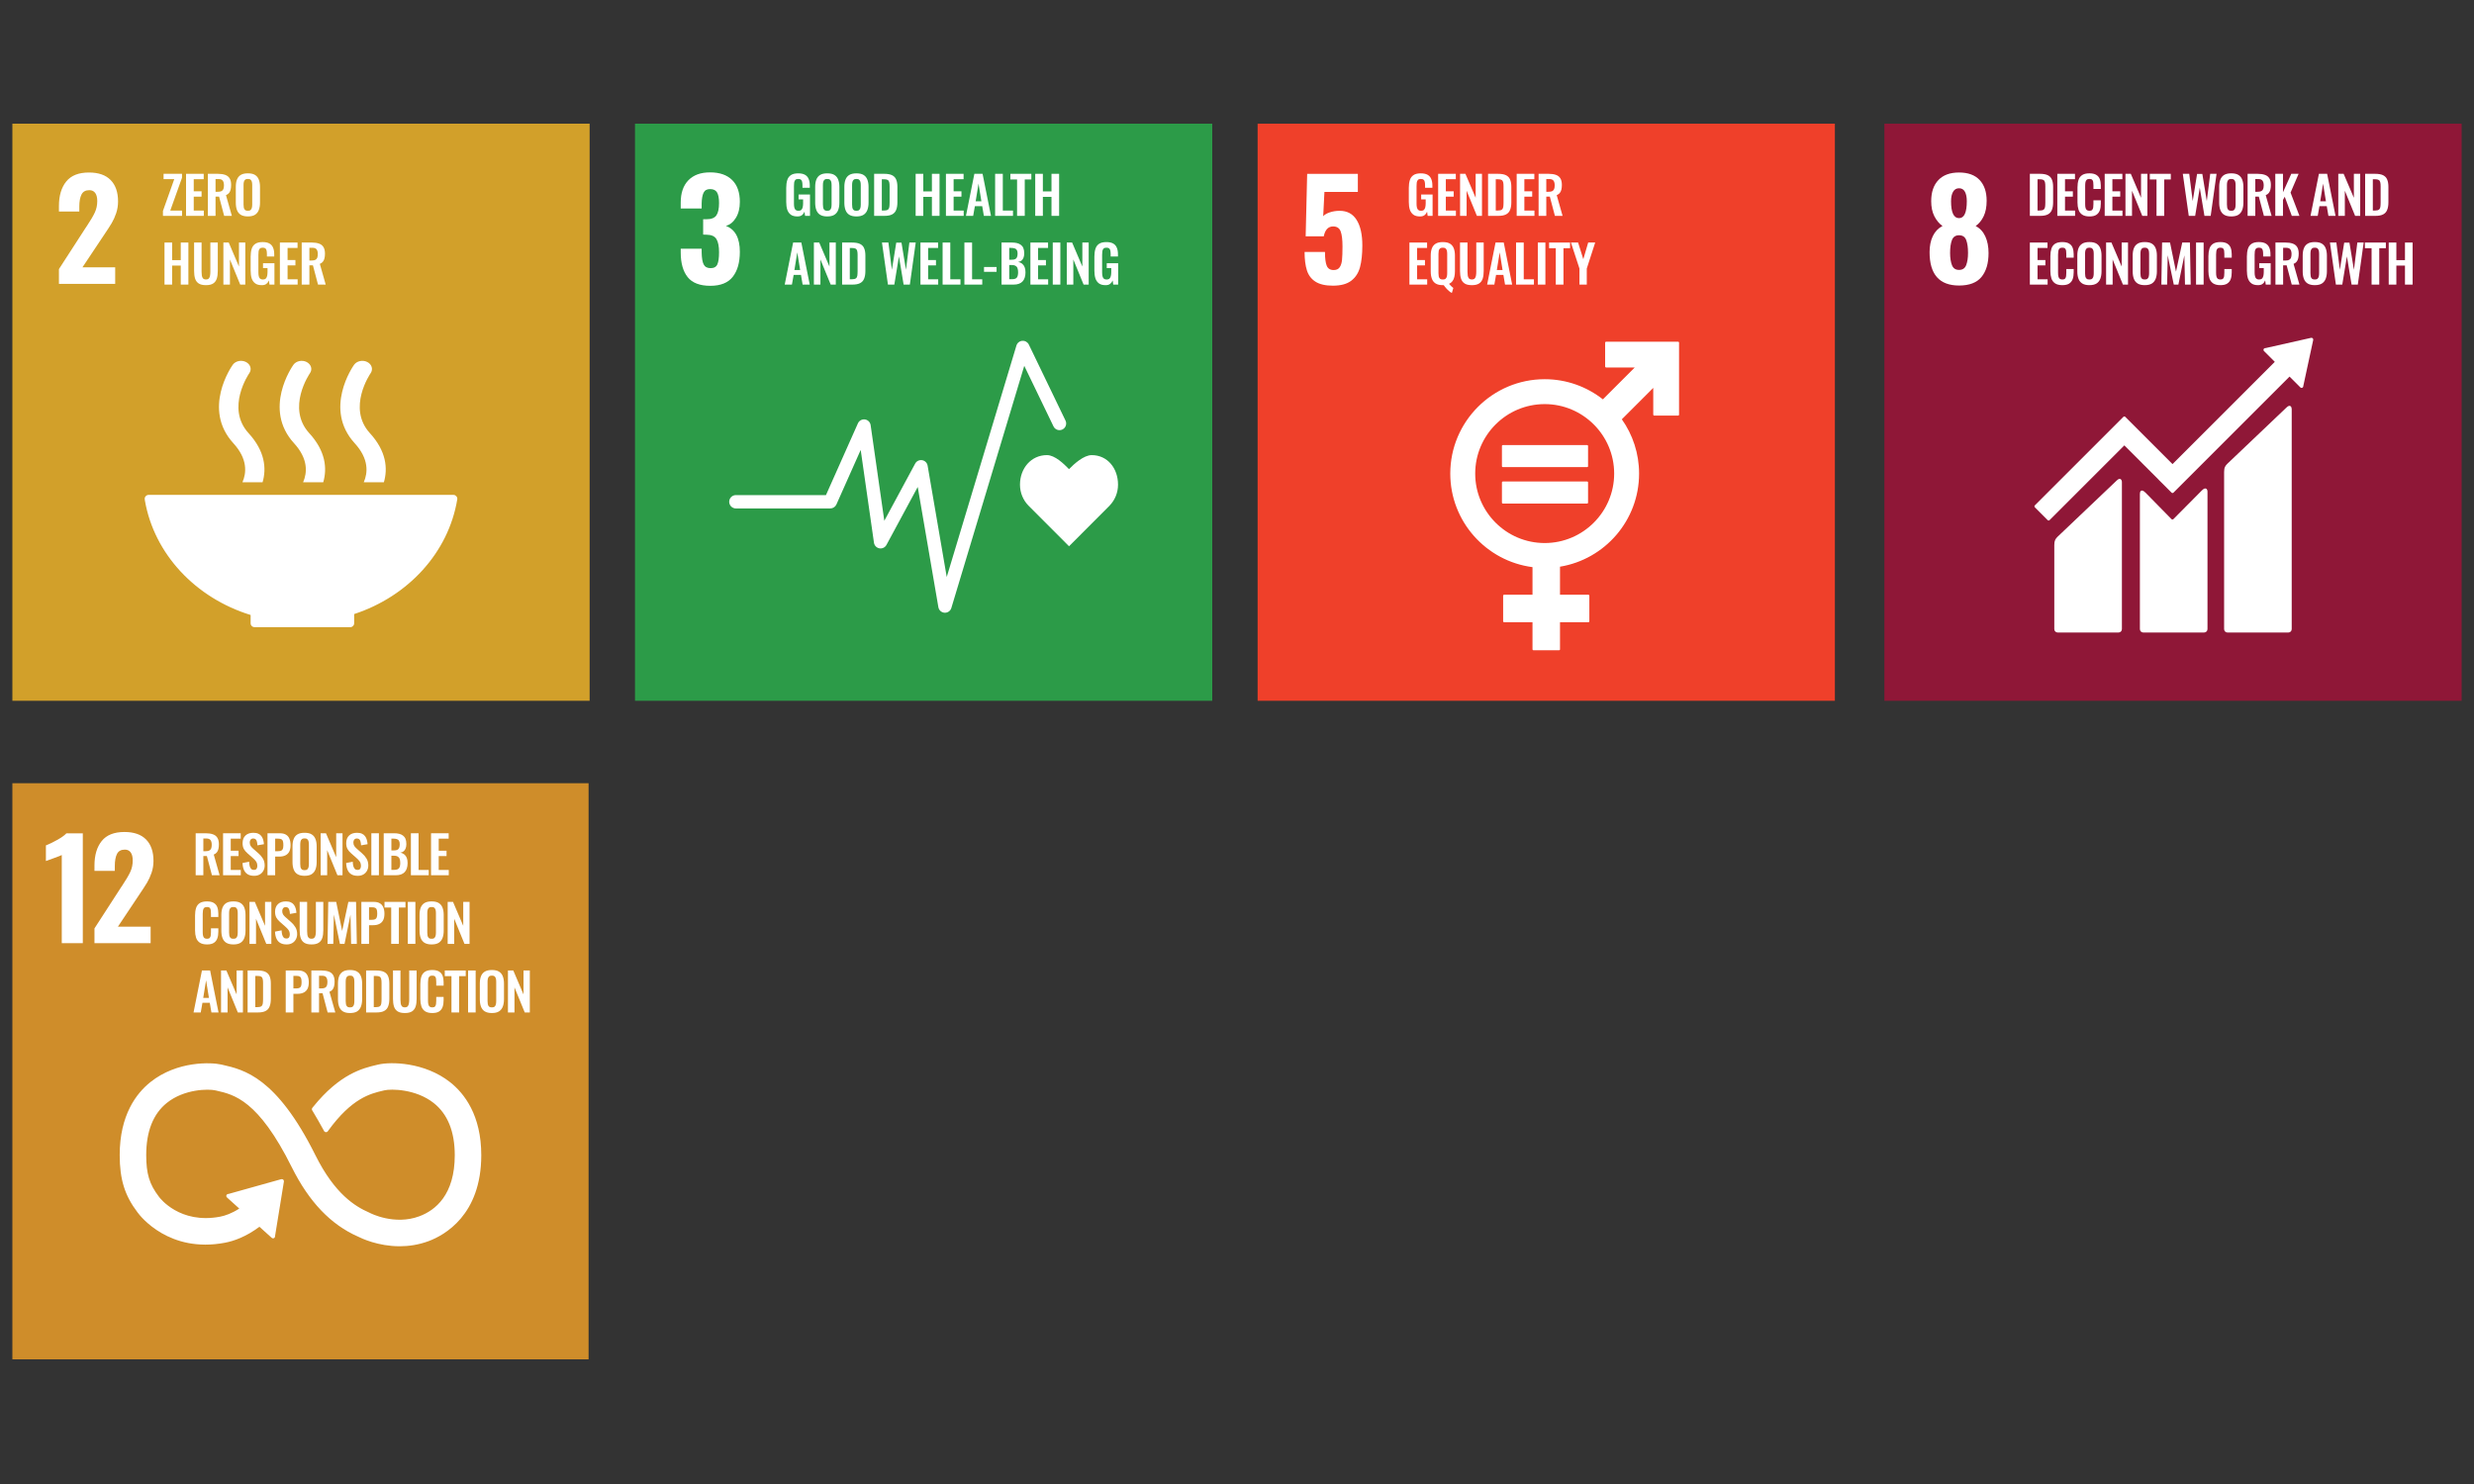 <svg width="600" height="360" viewBox="0 0 600 360" fill="none" xmlns="http://www.w3.org/2000/svg">
<rect x="0" y="0" width="600" height="360" fill="#333333" stroke="none"/>
<path d="M457 30H597V170H457V30Z" fill="#8F1737"/>
<path d="M467.965 61.158C467.965 59.664 468.229 58.368 468.755 57.269C469.284 56.171 470.063 55.359 471.096 54.831C470.282 54.238 469.624 53.441 469.118 52.441C468.613 51.441 468.36 50.228 468.36 48.8C468.36 46.602 468.942 44.894 470.107 43.675C471.272 42.455 472.941 41.846 475.117 41.846C477.291 41.846 478.95 42.45 480.093 43.658C481.235 44.867 481.807 46.548 481.807 48.7C481.807 50.195 481.564 51.447 481.081 52.457C480.598 53.469 479.95 54.259 479.138 54.831C480.169 55.359 480.95 56.193 481.476 57.335C482.004 58.478 482.268 59.83 482.268 61.389C482.268 63.872 481.697 65.804 480.554 67.189C479.412 68.574 477.6 69.265 475.117 69.265C470.348 69.265 467.965 66.563 467.965 61.158ZM476.846 64.305C477.144 63.526 477.291 62.542 477.291 61.356C477.291 60.038 477.144 58.994 476.846 58.225C476.549 57.456 475.974 57.071 475.117 57.071C474.26 57.071 473.683 57.462 473.387 58.241C473.09 59.022 472.941 60.061 472.941 61.356C472.941 62.542 473.09 63.526 473.387 64.305C473.683 65.086 474.26 65.475 475.117 65.475C475.974 65.475 476.549 65.086 476.846 64.305ZM476.995 48.8C476.995 47.833 476.841 47.069 476.533 46.509C476.226 45.949 475.753 45.669 475.117 45.669C474.479 45.669 473.996 45.949 473.667 46.509C473.336 47.069 473.172 47.833 473.172 48.8C473.172 51.547 473.82 52.919 475.117 52.919C476.369 52.919 476.995 51.547 476.995 48.8Z" fill="white"/>
<path fill-rule="evenodd" clip-rule="evenodd" d="M554.507 98.871C555.441 97.944 555.791 98.765 555.791 99.215V152.626C555.791 153.073 555.428 153.44 554.979 153.44H540.212C539.762 153.44 539.396 153.073 539.396 152.626V114.512C539.396 113.403 539.673 113.008 540.212 112.471L554.507 98.871ZM513.325 116.589C514.254 115.657 514.609 116.479 514.609 116.929V152.626C514.609 153.07 514.245 153.437 513.795 153.437H499.029C498.578 153.437 498.213 153.07 498.213 152.626V132.227C498.213 131.117 498.49 130.723 499.029 130.185L513.325 116.589ZM561.005 82.381L561 82.5L558.594 93.675L558.593 93.711C558.589 93.809 558.551 93.903 558.473 93.979C558.315 94.142 558.051 94.142 557.89 93.979L555.265 91.356L527.115 119.506C526.985 119.637 526.777 119.637 526.649 119.506L523.54 116.4C523.525 116.388 523.521 116.374 523.512 116.361L515.199 108.047L497.065 126.177C496.937 126.307 496.729 126.307 496.602 126.177L493.49 123.067C493.363 122.94 493.363 122.729 493.49 122.601L511.853 104.24C511.853 104.24 511.853 104.236 511.856 104.236L514.964 101.127C515.095 100.997 515.3 100.997 515.43 101.127L526.885 112.584L551.689 87.779L549.189 85.281L549.065 85.157C548.905 84.993 548.905 84.731 549.065 84.568C549.127 84.51 549.201 84.471 549.279 84.457L549.478 84.435L560.424 81.967L560.541 81.959L560.62 81.955C560.712 81.964 560.809 81.997 560.884 82.07C560.972 82.156 561.011 82.272 561.005 82.381ZM533.997 118.975C535.011 117.959 535.366 118.783 535.366 119.233V152.625C535.366 153.07 535.001 153.437 534.554 153.437H519.783C519.334 153.437 518.973 153.07 518.973 152.625V119.777C518.973 119.328 519.221 118.401 520.368 119.545L526.634 125.932C526.757 126.053 526.949 126.057 527.08 125.949L533.997 118.975Z" fill="white"/>
<path d="M492.285 52.366V42.164H494.691C495.522 42.164 496.164 42.277 496.63 42.504C497.096 42.731 497.436 43.084 497.625 43.55C497.827 44.016 497.928 44.62 497.928 45.338V49.066C497.928 49.809 497.827 50.426 497.625 50.917C497.436 51.409 497.109 51.774 496.643 52.013C496.19 52.252 495.56 52.366 494.766 52.366H492.285ZM494.149 51.069H494.716C495.144 51.069 495.446 50.993 495.635 50.842C495.824 50.691 495.938 50.477 495.975 50.187C496.013 49.897 496.038 49.532 496.038 49.116V45.212C496.038 44.796 496.013 44.469 495.95 44.217C495.887 43.965 495.774 43.776 495.585 43.663C495.396 43.55 495.106 43.486 494.691 43.486H494.149V51.069Z" fill="white"/>
<path d="M498.947 52.366V42.164H503.229V43.474H500.811V46.408H502.713V47.706H500.811V51.081H503.255V52.366H498.947Z" fill="white"/>
<path d="M506.733 52.505C505.99 52.505 505.398 52.353 504.969 52.064C504.554 51.774 504.252 51.371 504.088 50.867C503.924 50.351 503.836 49.771 503.836 49.104V45.464C503.836 44.771 503.924 44.167 504.088 43.65C504.252 43.134 504.554 42.743 504.969 42.466C505.398 42.189 505.99 42.051 506.733 42.051C507.438 42.051 507.992 42.177 508.383 42.416C508.786 42.655 509.075 42.995 509.239 43.436C509.403 43.877 509.491 44.393 509.491 44.985V45.842H507.703V44.96C507.703 44.67 507.69 44.419 507.652 44.179C507.627 43.94 507.551 43.764 507.413 43.625C507.287 43.487 507.06 43.411 506.745 43.411C506.43 43.411 506.191 43.487 506.04 43.638C505.901 43.776 505.801 43.978 505.763 44.23C505.725 44.469 505.7 44.746 505.7 45.061V49.494C505.7 49.86 505.725 50.174 505.788 50.414C505.851 50.653 505.952 50.829 506.103 50.955C506.267 51.069 506.481 51.132 506.745 51.132C507.06 51.132 507.274 51.056 507.4 50.917C507.539 50.766 507.614 50.565 507.652 50.326C507.69 50.086 507.703 49.809 507.703 49.507V48.587H509.491V49.406C509.491 50.011 509.415 50.552 509.252 51.018C509.088 51.484 508.811 51.849 508.408 52.114C508.017 52.379 507.451 52.505 506.733 52.505Z" fill="white"/>
<path d="M510.436 52.366V42.164H514.718V43.474H512.3V46.408H514.201V47.706H512.3V51.081H514.743V52.366H510.436Z" fill="white"/>
<path d="M515.471 52.366V42.164H516.768L519.249 47.983V42.164H520.786V52.366H519.551L517.058 46.27V52.366H515.471Z" fill="white"/>
<path d="M523.004 52.366V43.537H521.379V42.164H526.467V43.537H524.868V52.366H523.004Z" fill="white"/>
<path d="M530.825 52.366L529.377 42.164H530.939L531.783 48.776L532.841 42.189H534.113L535.196 48.776L536.027 42.164H537.564L536.14 52.366H534.629L533.495 45.527L532.375 52.366H530.825Z" fill="white"/>
<path d="M541.127 52.505C540.409 52.505 539.83 52.366 539.402 52.101C538.973 51.837 538.671 51.447 538.482 50.943C538.293 50.439 538.205 49.847 538.205 49.154V45.338C538.205 44.645 538.293 44.066 538.482 43.575C538.671 43.084 538.973 42.706 539.402 42.441C539.83 42.177 540.409 42.051 541.127 42.051C541.87 42.051 542.45 42.177 542.865 42.441C543.293 42.706 543.596 43.084 543.785 43.575C543.973 44.066 544.074 44.645 544.074 45.338V49.167C544.074 49.847 543.973 50.439 543.785 50.943C543.596 51.434 543.293 51.824 542.865 52.101C542.45 52.366 541.87 52.505 541.127 52.505ZM541.127 51.132C541.442 51.132 541.669 51.069 541.807 50.93C541.958 50.792 542.059 50.615 542.109 50.376C542.16 50.137 542.185 49.885 542.185 49.608V44.91C542.185 44.62 542.16 44.368 542.109 44.142C542.059 43.915 541.958 43.739 541.807 43.612C541.669 43.474 541.442 43.411 541.127 43.411C540.837 43.411 540.611 43.474 540.46 43.612C540.308 43.739 540.208 43.915 540.157 44.142C540.107 44.368 540.082 44.62 540.082 44.91V49.608C540.082 49.885 540.107 50.137 540.145 50.376C540.195 50.615 540.296 50.792 540.447 50.93C540.598 51.069 540.825 51.132 541.127 51.132Z" fill="white"/>
<path d="M545.096 52.366V42.164H547.539C548.232 42.164 548.811 42.252 549.277 42.416C549.756 42.58 550.121 42.857 550.36 43.247C550.612 43.638 550.738 44.179 550.738 44.859C550.738 45.275 550.7 45.64 550.625 45.968C550.549 46.295 550.423 46.572 550.234 46.812C550.058 47.038 549.806 47.215 549.491 47.34L550.914 52.366H549.05L547.816 47.693H546.96V52.366H545.096ZM546.96 46.522H547.539C547.904 46.522 548.181 46.471 548.396 46.371C548.61 46.257 548.773 46.094 548.862 45.867C548.95 45.628 549 45.338 549 44.973C549 44.456 548.899 44.078 548.71 43.827C548.521 43.562 548.169 43.436 547.64 43.436H546.96V46.522Z" fill="white"/>
<path d="M551.809 52.366V42.164H553.673V46.648L555.688 42.164H557.464L555.511 46.723L557.665 52.366H555.814L554.101 47.718L553.673 48.499V52.366H551.809Z" fill="white"/>
<path d="M560.35 52.366L562.39 42.164H564.38L566.42 52.366H564.695L564.292 50.011H562.516L562.1 52.366H560.35ZM562.705 48.827H564.09L563.398 44.544L562.705 48.827Z" fill="white"/>
<path d="M567.088 52.366V42.164H568.385L570.866 47.983V42.164H572.403V52.366H571.169L568.675 46.27V52.366H567.088Z" fill="white"/>
<path d="M573.6 52.366V42.164H576.005C576.836 42.164 577.479 42.277 577.945 42.504C578.411 42.731 578.751 43.084 578.94 43.55C579.141 44.016 579.242 44.62 579.242 45.338V49.066C579.242 49.809 579.141 50.426 578.94 50.917C578.751 51.409 578.423 51.774 577.957 52.013C577.504 52.252 576.874 52.366 576.081 52.366H573.6ZM575.464 51.069H576.03C576.459 51.069 576.761 50.993 576.95 50.842C577.139 50.691 577.252 50.477 577.29 50.187C577.328 49.897 577.353 49.532 577.353 49.116V45.212C577.353 44.796 577.328 44.469 577.265 44.217C577.202 43.965 577.088 43.776 576.899 43.663C576.711 43.55 576.421 43.486 576.005 43.486H575.464V51.069Z" fill="white"/>
<path d="M492.285 69.04V58.838H496.567V60.148H494.149V63.082H496.051V64.38H494.149V67.755H496.593V69.04H492.285Z" fill="white"/>
<path d="M500.157 69.174C499.413 69.174 498.822 69.023 498.393 68.734C497.978 68.444 497.675 68.041 497.512 67.537C497.348 67.021 497.26 66.441 497.26 65.774V62.134C497.26 61.441 497.348 60.837 497.512 60.32C497.675 59.804 497.978 59.413 498.393 59.136C498.822 58.859 499.413 58.721 500.157 58.721C500.862 58.721 501.416 58.847 501.806 59.086C502.21 59.325 502.499 59.665 502.663 60.106C502.827 60.547 502.915 61.063 502.915 61.655V62.512H501.126V61.63C501.126 61.34 501.114 61.089 501.076 60.849C501.051 60.61 500.975 60.434 500.837 60.295C500.711 60.157 500.484 60.081 500.169 60.081C499.854 60.081 499.615 60.157 499.464 60.308C499.325 60.446 499.225 60.648 499.187 60.9C499.149 61.139 499.124 61.416 499.124 61.731V66.164C499.124 66.529 499.149 66.844 499.212 67.084C499.275 67.323 499.376 67.499 499.527 67.625C499.691 67.739 499.905 67.802 500.169 67.802C500.484 67.802 500.698 67.726 500.824 67.588C500.963 67.436 501.038 67.235 501.076 66.996C501.114 66.756 501.126 66.479 501.126 66.177V65.257H502.915V66.076C502.915 66.681 502.839 67.222 502.676 67.688C502.512 68.154 502.235 68.519 501.832 68.784C501.441 69.049 500.874 69.174 500.157 69.174Z" fill="white"/>
<path d="M506.719 69.174C506.001 69.174 505.422 69.036 504.993 68.771C504.565 68.507 504.263 68.116 504.074 67.613C503.885 67.109 503.797 66.517 503.797 65.824V62.008C503.797 61.315 503.885 60.736 504.074 60.245C504.263 59.754 504.565 59.376 504.993 59.111C505.422 58.847 506.001 58.721 506.719 58.721C507.462 58.721 508.041 58.847 508.457 59.111C508.885 59.376 509.187 59.754 509.376 60.245C509.565 60.736 509.666 61.315 509.666 62.008V65.837C509.666 66.517 509.565 67.109 509.376 67.613C509.187 68.104 508.885 68.494 508.457 68.771C508.041 69.036 507.462 69.174 506.719 69.174ZM506.719 67.802C507.034 67.802 507.26 67.739 507.399 67.6C507.55 67.462 507.651 67.285 507.701 67.046C507.752 66.807 507.777 66.555 507.777 66.278V61.58C507.777 61.29 507.752 61.038 507.701 60.811C507.651 60.585 507.55 60.408 507.399 60.282C507.26 60.144 507.034 60.081 506.719 60.081C506.429 60.081 506.202 60.144 506.051 60.282C505.9 60.408 505.799 60.585 505.749 60.811C505.699 61.038 505.673 61.29 505.673 61.58V66.278C505.673 66.555 505.699 66.807 505.736 67.046C505.787 67.285 505.888 67.462 506.039 67.6C506.19 67.739 506.417 67.802 506.719 67.802Z" fill="white"/>
<path d="M510.775 69.04V58.838H512.073L514.554 64.657V58.838H516.09V69.04H514.856L512.362 62.944V69.04H510.775Z" fill="white"/>
<path d="M520.147 69.174C519.429 69.174 518.849 69.036 518.421 68.771C517.993 68.507 517.691 68.116 517.502 67.613C517.313 67.109 517.225 66.517 517.225 65.824V62.008C517.225 61.315 517.313 60.736 517.502 60.245C517.691 59.754 517.993 59.376 518.421 59.111C518.849 58.847 519.429 58.721 520.147 58.721C520.89 58.721 521.469 58.847 521.885 59.111C522.313 59.376 522.615 59.754 522.804 60.245C522.993 60.736 523.094 61.315 523.094 62.008V65.837C523.094 66.517 522.993 67.109 522.804 67.613C522.615 68.104 522.313 68.494 521.885 68.771C521.469 69.036 520.89 69.174 520.147 69.174ZM520.147 67.802C520.461 67.802 520.688 67.739 520.827 67.6C520.978 67.462 521.079 67.285 521.129 67.046C521.179 66.807 521.205 66.555 521.205 66.278V61.58C521.205 61.29 521.179 61.038 521.129 60.811C521.079 60.585 520.978 60.408 520.827 60.282C520.688 60.144 520.461 60.081 520.147 60.081C519.857 60.081 519.63 60.144 519.479 60.282C519.328 60.408 519.227 60.585 519.177 60.811C519.126 61.038 519.101 61.29 519.101 61.58V66.278C519.101 66.555 519.126 66.807 519.164 67.046C519.215 67.285 519.315 67.462 519.466 67.6C519.618 67.739 519.844 67.802 520.147 67.802Z" fill="white"/>
<path d="M524.178 69.04L524.354 58.838H526.281L527.729 65.904L529.241 58.838H531.105L531.294 69.04H529.908L529.757 61.949L528.309 69.04H527.188L525.714 61.924L525.576 69.04H524.178Z" fill="white"/>
<path d="M534.429 58.838H532.59V69.04H534.429V58.838Z" fill="white"/>
<path d="M538.485 69.174C537.742 69.174 537.15 69.023 536.721 68.734C536.306 68.444 536.004 68.041 535.84 67.537C535.676 67.021 535.588 66.441 535.588 65.774V62.134C535.588 61.441 535.676 60.837 535.84 60.32C536.004 59.804 536.306 59.413 536.721 59.136C537.15 58.859 537.742 58.721 538.485 58.721C539.19 58.721 539.744 58.847 540.135 59.086C540.538 59.325 540.827 59.665 540.991 60.106C541.155 60.547 541.243 61.063 541.243 61.655V62.512H539.454V61.63C539.454 61.34 539.442 61.089 539.404 60.849C539.379 60.61 539.303 60.434 539.165 60.295C539.039 60.157 538.812 60.081 538.497 60.081C538.182 60.081 537.943 60.157 537.792 60.308C537.653 60.446 537.553 60.648 537.515 60.9C537.477 61.139 537.452 61.416 537.452 61.731V66.164C537.452 66.529 537.477 66.844 537.54 67.084C537.603 67.323 537.704 67.499 537.855 67.625C538.019 67.739 538.233 67.802 538.497 67.802C538.812 67.802 539.026 67.726 539.152 67.588C539.291 67.436 539.366 67.235 539.404 66.996C539.442 66.756 539.454 66.479 539.454 66.177V65.257H541.243V66.076C541.243 66.681 541.167 67.222 541.004 67.688C540.84 68.154 540.563 68.519 540.16 68.784C539.769 69.049 539.203 69.174 538.485 69.174Z" fill="white"/>
<path d="M547.628 69.174C546.96 69.174 546.419 69.036 546.028 68.746C545.638 68.457 545.348 68.053 545.172 67.537C545.008 67.008 544.92 66.391 544.92 65.673V62.247C544.92 61.517 545.008 60.887 545.172 60.358C545.336 59.829 545.638 59.426 546.053 59.149C546.482 58.859 547.074 58.721 547.817 58.721C548.509 58.721 549.064 58.834 549.479 59.073C549.895 59.313 550.185 59.653 550.361 60.093C550.55 60.534 550.638 61.063 550.638 61.693V62.222H548.862V61.643C548.862 61.315 548.837 61.038 548.787 60.799C548.749 60.559 548.648 60.383 548.509 60.27C548.371 60.144 548.157 60.081 547.842 60.081C547.514 60.081 547.275 60.157 547.124 60.32C546.985 60.484 546.885 60.685 546.847 60.95C546.809 61.215 546.797 61.492 546.797 61.806V66.076C546.797 66.429 546.822 66.731 546.885 66.996C546.948 67.26 547.048 67.462 547.212 67.6C547.376 67.739 547.603 67.802 547.892 67.802C548.195 67.802 548.421 67.726 548.585 67.575C548.749 67.424 548.849 67.21 548.912 66.945C548.975 66.681 549.013 66.353 549.013 65.988V65.031H547.917V63.859H550.688V69.036H549.492L549.353 68.028C549.215 68.368 549.013 68.645 548.736 68.859C548.472 69.074 548.094 69.174 547.628 69.174Z" fill="white"/>
<path d="M551.846 69.04V58.838H554.289C554.982 58.838 555.561 58.926 556.027 59.09C556.506 59.254 556.871 59.531 557.11 59.921C557.362 60.312 557.488 60.853 557.488 61.533C557.488 61.949 557.45 62.314 557.375 62.642C557.299 62.969 557.173 63.246 556.984 63.485C556.808 63.712 556.556 63.888 556.241 64.014L557.664 69.04H555.8L554.566 64.367H553.71V69.04H551.846ZM553.71 63.196H554.289C554.654 63.196 554.931 63.145 555.146 63.045C555.36 62.931 555.523 62.767 555.612 62.541C555.7 62.301 555.75 62.012 555.75 61.647C555.75 61.13 555.649 60.752 555.46 60.5C555.271 60.236 554.919 60.11 554.39 60.11H553.71V63.196Z" fill="white"/>
<path d="M561.379 69.174C560.661 69.174 560.082 69.036 559.654 68.771C559.225 68.507 558.923 68.116 558.734 67.613C558.545 67.109 558.457 66.517 558.457 65.824V62.008C558.457 61.315 558.545 60.736 558.734 60.245C558.923 59.754 559.225 59.376 559.654 59.111C560.082 58.847 560.661 58.721 561.379 58.721C562.122 58.721 562.701 58.847 563.117 59.111C563.545 59.376 563.848 59.754 564.037 60.245C564.225 60.736 564.326 61.315 564.326 62.008V65.837C564.326 66.517 564.225 67.109 564.037 67.613C563.848 68.104 563.545 68.494 563.117 68.771C562.701 69.036 562.122 69.174 561.379 69.174ZM561.379 67.802C561.694 67.802 561.921 67.739 562.059 67.6C562.21 67.462 562.311 67.285 562.361 67.046C562.412 66.807 562.437 66.555 562.437 66.278V61.58C562.437 61.29 562.412 61.038 562.361 60.811C562.311 60.585 562.21 60.408 562.059 60.282C561.921 60.144 561.694 60.081 561.379 60.081C561.089 60.081 560.863 60.144 560.711 60.282C560.56 60.408 560.46 60.585 560.409 60.811C560.359 61.038 560.334 61.29 560.334 61.58V66.278C560.334 66.555 560.359 66.807 560.397 67.046C560.447 67.285 560.548 67.462 560.699 67.6C560.85 67.739 561.077 67.802 561.379 67.802Z" fill="white"/>
<path d="M566.507 69.04L565.059 58.838H566.62L567.464 65.45L568.522 58.863H569.794L570.877 65.45L571.709 58.838H573.245L571.822 69.04H570.311L569.177 62.201L568.056 69.04H566.507Z" fill="white"/>
<path d="M575.16 69.04V60.211H573.535V58.838H578.623V60.211H577.024V69.04H575.16Z" fill="white"/>
<path d="M579.316 69.04V58.838H581.168V63.108H583.259V58.838H585.11V69.04H583.259V64.43H581.168V69.04H579.316Z" fill="white"/>
<path d="M305 30H445V170H305V30Z" fill="#EF402A"/>
<path d="M319.027 68.327C318.015 67.68 317.324 66.762 316.95 65.575C316.577 64.389 316.391 62.905 316.391 61.127H321.334C321.334 62.664 321.476 63.78 321.762 64.471C322.048 65.163 322.607 65.51 323.443 65.51C324.102 65.51 324.586 65.29 324.893 64.85C325.2 64.412 325.392 63.813 325.47 63.054C325.546 62.297 325.585 61.204 325.585 59.775C325.585 58.149 325.437 56.935 325.14 56.133C324.844 55.332 324.233 54.93 323.31 54.93C322.124 54.93 321.367 55.733 321.038 57.336H316.653L317.017 42.176H329.309V46.559H321.202L320.905 52.458C321.212 52.085 321.74 51.772 322.486 51.519C323.234 51.267 324.036 51.14 324.893 51.14C326.716 51.14 328.09 51.877 329.012 53.349C329.935 54.82 330.397 56.886 330.397 59.544C330.397 61.653 330.209 63.406 329.837 64.801C329.462 66.196 328.754 67.294 327.711 68.097C326.667 68.899 325.178 69.3 323.245 69.3C321.443 69.3 320.036 68.975 319.027 68.327Z" fill="white"/>
<path fill-rule="evenodd" clip-rule="evenodd" d="M406.982 82.893C407.107 82.893 407.209 82.992 407.209 83.116V100.597C407.209 100.719 407.107 100.819 406.982 100.819H401.175C401.053 100.819 400.95 100.719 400.95 100.597V94.096L393.331 101.715C395.963 105.443 397.514 109.983 397.514 114.883C397.514 126.242 389.198 135.689 378.335 137.471V144.273H385.228C385.351 144.273 385.451 144.372 385.451 144.494V150.72C385.451 150.844 385.351 150.942 385.228 150.942H378.335V157.53C378.335 157.652 378.233 157.75 378.11 157.75H371.887C371.763 157.75 371.665 157.652 371.665 157.53V150.942H364.77C364.642 150.942 364.545 150.844 364.545 150.72V144.494C364.545 144.372 364.642 144.273 364.77 144.273H371.665V137.581C360.433 136.125 351.725 126.506 351.725 114.883C351.725 102.259 361.997 91.989 374.62 91.989C379.944 91.989 384.842 93.819 388.734 96.877L396.463 89.148H389.503C389.384 89.148 389.281 89.049 389.281 88.925V83.116C389.281 82.992 389.384 82.893 389.503 82.893H406.982ZM374.62 131.734C383.913 131.734 391.471 124.174 391.471 114.883C391.471 105.592 383.913 98.031 374.62 98.031C365.327 98.031 357.77 105.592 357.77 114.883C357.77 124.174 365.327 131.734 374.62 131.734ZM384.914 116.802C385.041 116.802 385.14 116.896 385.14 117.008V121.957C385.14 122.068 385.041 122.156 384.914 122.156H364.474C364.352 122.156 364.252 122.068 364.252 121.957V117.008C364.252 116.896 364.352 116.802 364.474 116.802H384.914ZM384.914 107.966C385.041 107.966 385.14 108.057 385.14 108.165V113.114C385.14 113.23 385.041 113.316 384.914 113.316H364.474C364.352 113.316 364.252 113.23 364.252 113.114V108.165C364.252 108.057 364.352 107.966 364.474 107.966H384.914Z" fill="white"/>
<path d="M344.376 52.506C343.708 52.506 343.167 52.368 342.776 52.078C342.386 51.788 342.096 51.386 341.92 50.869C341.756 50.34 341.668 49.723 341.668 49.005V45.579C341.668 44.849 341.756 44.219 341.92 43.69C342.084 43.161 342.386 42.758 342.801 42.481C343.23 42.191 343.822 42.053 344.565 42.053C345.257 42.053 345.812 42.166 346.227 42.405C346.643 42.645 346.933 42.985 347.109 43.426C347.298 43.866 347.386 44.395 347.386 45.025V45.554H345.61V44.975C345.61 44.647 345.585 44.37 345.535 44.131C345.497 43.892 345.396 43.715 345.257 43.602C345.119 43.476 344.905 43.413 344.59 43.413C344.262 43.413 344.023 43.489 343.872 43.652C343.734 43.816 343.633 44.017 343.595 44.282C343.557 44.547 343.545 44.824 343.545 45.139V49.408C343.545 49.761 343.57 50.063 343.633 50.328C343.696 50.592 343.796 50.794 343.96 50.932C344.124 51.071 344.351 51.134 344.64 51.134C344.943 51.134 345.169 51.058 345.333 50.907C345.497 50.756 345.598 50.542 345.661 50.277C345.723 50.013 345.761 49.685 345.761 49.32V48.363H344.666V47.191H347.436V52.368H346.24L346.101 51.36C345.963 51.7 345.761 51.977 345.484 52.192C345.22 52.406 344.842 52.506 344.376 52.506Z" fill="white"/>
<path d="M348.783 52.366V42.164H353.065V43.474H350.647V46.408H352.549V47.706H350.647V51.081H353.091V52.366H348.783Z" fill="white"/>
<path d="M354.1 52.366V42.164H355.397L357.878 47.983V42.164H359.415V52.366H358.18L355.687 46.27V52.366H354.1Z" fill="white"/>
<path d="M360.889 52.366V42.164H363.294C364.126 42.164 364.768 42.277 365.234 42.504C365.7 42.731 366.04 43.084 366.229 43.55C366.43 44.016 366.531 44.62 366.531 45.338V49.066C366.531 49.809 366.43 50.426 366.229 50.917C366.04 51.409 365.712 51.774 365.246 52.013C364.793 52.252 364.163 52.366 363.37 52.366H360.889ZM362.753 51.069H363.319C363.748 51.069 364.05 50.993 364.239 50.842C364.428 50.691 364.541 50.477 364.579 50.187C364.617 49.897 364.642 49.532 364.642 49.116V45.212C364.642 44.796 364.617 44.469 364.554 44.217C364.491 43.965 364.377 43.776 364.188 43.663C364 43.55 363.71 43.486 363.294 43.486H362.753V51.069Z" fill="white"/>
<path d="M367.828 52.366V42.164H372.11V43.474H369.692V46.408H371.594V47.706H369.692V51.081H372.136V52.366H367.828Z" fill="white"/>
<path d="M373.145 52.366V42.164H375.588C376.281 42.164 376.86 42.252 377.326 42.416C377.805 42.58 378.17 42.857 378.409 43.247C378.661 43.638 378.787 44.179 378.787 44.859C378.787 45.275 378.749 45.64 378.674 45.968C378.598 46.295 378.472 46.572 378.283 46.812C378.107 47.038 377.855 47.215 377.54 47.34L378.963 52.366H377.099L375.865 47.693H375.009V52.366H373.145ZM375.009 46.522H375.588C375.953 46.522 376.23 46.471 376.444 46.371C376.658 46.257 376.822 46.094 376.91 45.867C376.999 45.628 377.049 45.338 377.049 44.973C377.049 44.456 376.948 44.078 376.759 43.827C376.57 43.562 376.218 43.436 375.689 43.436H375.009V46.522Z" fill="white"/>
<path d="M341.818 69.04V58.838H346.101V60.148H343.682V63.082H345.584V64.38H343.682V67.755H346.126V69.04H341.818Z" fill="white"/>
<path d="M352.11 71.067C351.896 70.967 351.67 70.816 351.43 70.614C351.191 70.413 350.964 70.186 350.725 69.921C350.498 69.669 350.297 69.418 350.133 69.166C350.095 69.178 350.057 69.178 350.02 69.178H349.906C349.188 69.178 348.609 69.04 348.181 68.775C347.753 68.511 347.45 68.12 347.261 67.617C347.073 67.113 346.984 66.521 346.984 65.828V62.012C346.984 61.319 347.073 60.74 347.261 60.249C347.45 59.757 347.753 59.38 348.181 59.115C348.609 58.851 349.188 58.725 349.906 58.725C350.649 58.725 351.229 58.851 351.657 59.115C352.085 59.38 352.388 59.757 352.576 60.249C352.765 60.74 352.854 61.319 352.854 62.012V65.841C352.854 66.332 352.803 66.773 352.715 67.163C352.627 67.554 352.476 67.906 352.262 68.196C352.047 68.486 351.77 68.7 351.43 68.863C351.544 68.977 351.657 69.103 351.77 69.229C351.884 69.355 352.01 69.468 352.123 69.581C352.236 69.695 352.35 69.783 352.463 69.846L352.11 71.067ZM349.906 67.805C350.221 67.805 350.448 67.743 350.599 67.604C350.75 67.465 350.851 67.289 350.901 67.05C350.952 66.811 350.977 66.559 350.977 66.281V61.584C350.977 61.294 350.952 61.042 350.901 60.815C350.851 60.589 350.75 60.412 350.599 60.286C350.448 60.148 350.221 60.085 349.906 60.085C349.604 60.085 349.377 60.148 349.226 60.286C349.075 60.412 348.974 60.589 348.924 60.815C348.886 61.042 348.861 61.294 348.861 61.584V66.281C348.861 66.559 348.886 66.811 348.924 67.05C348.974 67.289 349.075 67.465 349.226 67.604C349.377 67.743 349.604 67.805 349.906 67.805Z" fill="white"/>
<path d="M356.958 69.178C356.202 69.178 355.61 69.04 355.194 68.763C354.779 68.486 354.489 68.095 354.325 67.579C354.162 67.062 354.086 66.458 354.086 65.74V58.838H355.9V65.954C355.9 66.269 355.925 66.571 355.963 66.861C356 67.138 356.101 67.365 356.252 67.541C356.416 67.705 356.643 67.793 356.958 67.793C357.285 67.793 357.524 67.705 357.663 67.541C357.814 67.365 357.915 67.138 357.953 66.861C358.003 66.571 358.028 66.269 358.028 65.954V58.838H359.829V65.74C359.829 66.458 359.754 67.062 359.59 67.579C359.426 68.095 359.136 68.486 358.721 68.763C358.305 69.04 357.726 69.178 356.958 69.178Z" fill="white"/>
<path d="M360.662 69.04L362.702 58.838H364.692L366.733 69.04H365.007L364.604 66.684H362.828L362.413 69.04H360.662ZM363.017 65.501H364.403L363.71 61.218L363.017 65.501Z" fill="white"/>
<path d="M367.678 69.04V58.838H369.542V67.755H372.01V69.04H367.678Z" fill="white"/>
<path d="M374.792 58.838H372.953V69.04H374.792V58.838Z" fill="white"/>
<path d="M377.312 69.04V60.211H375.688V58.838H380.776V60.211H379.176V69.04H377.312Z" fill="white"/>
<path d="M383.054 69.04V65.148L380.988 58.838H382.726L383.986 62.881L385.17 58.838H386.87L384.83 65.148V69.04H383.054Z" fill="white"/>
<path d="M154 30H294V170H154V30Z" fill="#2C9B48"/>
<path d="M166.773 67.224C165.653 65.819 165.092 63.83 165.092 61.26V60.337H170.167V61.227C170.189 62.589 170.354 63.567 170.661 64.16C170.97 64.753 171.529 65.049 172.342 65.049C173.155 65.049 173.699 64.747 173.973 64.143C174.249 63.54 174.386 62.556 174.386 61.194C174.386 59.765 174.177 58.705 173.76 58.014C173.342 57.321 172.573 56.965 171.453 56.942C171.387 56.92 171.079 56.909 170.53 56.909V53.185H171.353C172.496 53.185 173.287 52.878 173.727 52.263C174.165 51.647 174.386 50.637 174.386 49.23C174.386 48.088 174.226 47.242 173.909 46.692C173.59 46.144 173.023 45.869 172.21 45.869C171.441 45.869 170.913 46.164 170.629 46.759C170.343 47.352 170.189 48.23 170.167 49.395V50.581H165.092V49.131C165.092 46.802 165.712 45.002 166.954 43.726C168.195 42.452 169.947 41.815 172.21 41.815C174.517 41.815 176.298 42.431 177.55 43.66C178.802 44.892 179.429 46.659 179.429 48.966C179.429 50.504 179.11 51.795 178.472 52.839C177.834 53.883 177.022 54.537 176.034 54.799C178.296 55.635 179.429 57.733 179.429 61.094C179.429 63.665 178.857 65.681 177.715 67.142C176.572 68.604 174.76 69.334 172.277 69.334C169.727 69.334 167.894 68.631 166.773 67.224Z" fill="white"/>
<path fill-rule="evenodd" clip-rule="evenodd" d="M271.147 117.573C271.147 119.553 270.366 121.346 269.105 122.643L269.112 122.651L259.267 132.516L249.409 122.639C248.148 121.342 247.368 119.55 247.368 117.572C247.368 113.613 250.064 110.404 253.91 110.404C255.833 110.404 257.999 112.512 259.258 113.809C260.519 112.514 262.839 110.407 264.761 110.407C268.607 110.407 271.147 113.616 271.147 117.573ZM229.174 148.641C229.141 148.641 229.107 148.639 229.073 148.638C228.324 148.591 227.705 148.036 227.578 147.296L222.57 118.13L214.984 132.194C214.652 132.811 213.958 133.142 213.276 133.02C212.588 132.897 212.057 132.347 211.957 131.656L208.737 109.148L202.845 122.381C202.585 122.965 202.005 123.342 201.366 123.342H178.466C177.572 123.342 176.848 122.616 176.848 121.723C176.848 120.828 177.572 120.104 178.466 120.104H200.314L208.065 102.697C208.358 102.038 209.052 101.653 209.767 101.752C210.481 101.852 211.044 102.411 211.146 103.126L214.466 126.335L221.947 112.465C222.275 111.854 222.953 111.523 223.635 111.635C224.316 111.746 224.851 112.279 224.968 112.96L229.605 139.971L246.507 83.827C246.699 83.188 247.265 82.732 247.93 82.68C248.596 82.631 249.225 82.989 249.515 83.591L258.409 102.028C258.797 102.833 258.459 103.801 257.654 104.189C256.849 104.577 255.881 104.239 255.493 103.434L248.407 88.746L230.723 147.488C230.517 148.176 229.884 148.641 229.174 148.641Z" fill="white"/>
<path d="M193.384 52.506C192.716 52.506 192.175 52.368 191.784 52.078C191.394 51.788 191.104 51.386 190.928 50.869C190.764 50.34 190.676 49.723 190.676 49.005V45.579C190.676 44.849 190.764 44.219 190.928 43.69C191.091 43.161 191.394 42.758 191.809 42.481C192.238 42.191 192.829 42.053 193.573 42.053C194.265 42.053 194.819 42.166 195.235 42.405C195.651 42.645 195.94 42.985 196.117 43.426C196.306 43.866 196.394 44.395 196.394 45.025V45.554H194.618V44.975C194.618 44.647 194.593 44.37 194.542 44.131C194.505 43.892 194.404 43.715 194.265 43.602C194.127 43.476 193.913 43.413 193.598 43.413C193.27 43.413 193.031 43.489 192.88 43.652C192.741 43.816 192.641 44.017 192.603 44.282C192.565 44.547 192.552 44.824 192.552 45.139V49.408C192.552 49.761 192.578 50.063 192.641 50.328C192.704 50.592 192.804 50.794 192.968 50.932C193.132 51.071 193.358 51.134 193.648 51.134C193.95 51.134 194.177 51.058 194.341 50.907C194.505 50.756 194.605 50.542 194.668 50.277C194.731 50.013 194.769 49.685 194.769 49.32V48.363H193.673V47.191H196.444V52.368H195.248L195.109 51.36C194.971 51.7 194.769 51.977 194.492 52.192C194.228 52.406 193.85 52.506 193.384 52.506Z" fill="white"/>
<path d="M200.621 52.506C199.903 52.506 199.324 52.368 198.896 52.103C198.467 51.839 198.165 51.449 197.976 50.945C197.787 50.441 197.699 49.849 197.699 49.156V45.34C197.699 44.647 197.787 44.068 197.976 43.577C198.165 43.086 198.467 42.708 198.896 42.443C199.324 42.179 199.903 42.053 200.621 42.053C201.364 42.053 201.944 42.179 202.359 42.443C202.788 42.708 203.09 43.086 203.279 43.577C203.468 44.068 203.568 44.647 203.568 45.34V49.169C203.568 49.849 203.468 50.441 203.279 50.945C203.09 51.436 202.788 51.826 202.359 52.103C201.944 52.368 201.364 52.506 200.621 52.506ZM200.621 51.134C200.936 51.134 201.163 51.071 201.301 50.932C201.452 50.794 201.553 50.617 201.604 50.378C201.654 50.139 201.679 49.887 201.679 49.61V44.912C201.679 44.622 201.654 44.37 201.604 44.144C201.553 43.917 201.452 43.74 201.301 43.614C201.163 43.476 200.936 43.413 200.621 43.413C200.332 43.413 200.105 43.476 199.954 43.614C199.803 43.74 199.702 43.917 199.651 44.144C199.601 44.37 199.576 44.622 199.576 44.912V49.61C199.576 49.887 199.601 50.139 199.639 50.378C199.689 50.617 199.79 50.794 199.941 50.932C200.092 51.071 200.319 51.134 200.621 51.134Z" fill="white"/>
<path d="M207.695 52.506C206.978 52.506 206.398 52.368 205.97 52.103C205.542 51.839 205.239 51.449 205.051 50.945C204.862 50.441 204.773 49.849 204.773 49.156V45.34C204.773 44.647 204.862 44.068 205.051 43.577C205.239 43.086 205.542 42.708 205.97 42.443C206.398 42.179 206.978 42.053 207.695 42.053C208.439 42.053 209.018 42.179 209.433 42.443C209.862 42.708 210.164 43.086 210.353 43.577C210.542 44.068 210.643 44.647 210.643 45.34V49.169C210.643 49.849 210.542 50.441 210.353 50.945C210.164 51.436 209.862 51.826 209.433 52.103C209.018 52.368 208.439 52.506 207.695 52.506ZM207.695 51.134C208.01 51.134 208.237 51.071 208.376 50.932C208.527 50.794 208.627 50.617 208.678 50.378C208.728 50.139 208.753 49.887 208.753 49.61V44.912C208.753 44.622 208.728 44.37 208.678 44.144C208.627 43.917 208.527 43.74 208.376 43.614C208.237 43.476 208.01 43.413 207.695 43.413C207.406 43.413 207.179 43.476 207.028 43.614C206.877 43.74 206.776 43.917 206.726 44.144C206.675 44.37 206.65 44.622 206.65 44.912V49.61C206.65 49.887 206.675 50.139 206.713 50.378C206.763 50.617 206.864 50.794 207.015 50.932C207.166 51.071 207.393 51.134 207.695 51.134Z" fill="white"/>
<path d="M211.998 52.366V42.164H214.404C215.235 42.164 215.877 42.277 216.343 42.504C216.809 42.731 217.149 43.084 217.338 43.55C217.54 44.016 217.64 44.62 217.64 45.338V49.066C217.64 49.809 217.54 50.426 217.338 50.917C217.149 51.409 216.822 51.774 216.356 52.013C215.902 52.252 215.273 52.366 214.479 52.366H211.998ZM213.862 51.069H214.429C214.857 51.069 215.159 50.993 215.348 50.842C215.537 50.691 215.651 50.477 215.688 50.187C215.726 49.897 215.751 49.532 215.751 49.116V45.212C215.751 44.796 215.726 44.469 215.663 44.217C215.6 43.965 215.487 43.776 215.298 43.663C215.109 43.55 214.819 43.486 214.404 43.486H213.862V51.069Z" fill="white"/>
<path d="M222.066 52.366V42.164H223.918V46.434H226.009V42.164H227.86V52.366H226.009V47.756H223.918V52.366H222.066Z" fill="white"/>
<path d="M229.408 52.366V42.164H233.69V43.474H231.272V46.408H233.174V47.706H231.272V51.081H233.716V52.366H229.408Z" fill="white"/>
<path d="M234.266 52.366L236.306 42.164H238.296L240.336 52.366H238.611L238.208 50.011H236.432L236.016 52.366H234.266ZM236.621 48.827H238.006L237.314 44.544L236.621 48.827Z" fill="white"/>
<path d="M241.34 52.366V42.164H243.204V51.081H245.672V52.366H241.34Z" fill="white"/>
<path d="M246.662 52.366V43.537H245.037V42.164H250.125V43.537H248.526V52.366H246.662Z" fill="white"/>
<path d="M251.066 52.366V42.164H252.918V46.434H255.009V42.164H256.86V52.366H255.009V47.756H252.918V52.366H251.066Z" fill="white"/>
<path d="M190.311 69.04L192.351 58.838H194.341L196.381 69.04H194.656L194.253 66.684H192.477L192.061 69.04H190.311ZM192.666 65.501H194.051L193.358 61.218L192.666 65.501Z" fill="white"/>
<path d="M197.385 69.04V58.838H198.682L201.163 64.657V58.838H202.7V69.04H201.465L198.972 62.944V69.04H197.385Z" fill="white"/>
<path d="M204.232 69.04V58.838H206.638C207.469 58.838 208.112 58.951 208.578 59.178C209.044 59.405 209.384 59.757 209.573 60.223C209.774 60.689 209.875 61.294 209.875 62.012V65.74C209.875 66.483 209.774 67.1 209.573 67.591C209.384 68.082 209.056 68.448 208.59 68.687C208.137 68.926 207.507 69.04 206.714 69.04H204.232ZM206.096 67.742H206.663C207.091 67.742 207.394 67.667 207.583 67.516C207.772 67.365 207.885 67.15 207.923 66.861C207.96 66.571 207.986 66.206 207.986 65.79V61.886C207.986 61.47 207.96 61.143 207.897 60.891C207.835 60.639 207.721 60.45 207.532 60.337C207.343 60.223 207.054 60.16 206.638 60.16H206.096V67.742Z" fill="white"/>
<path d="M215.345 69.04L213.896 58.838H215.458L216.302 65.45L217.36 58.863H218.632L219.715 65.45L220.547 58.838H222.083L220.66 69.04H219.148L218.015 62.201L216.894 69.04H215.345Z" fill="white"/>
<path d="M223.227 69.04V58.838H227.509V60.148H225.091V63.082H226.992V64.38H225.091V67.755H227.534V69.04H223.227Z" fill="white"/>
<path d="M228.602 69.04V58.838H230.466V67.755H232.934V69.04H228.602Z" fill="white"/>
<path d="M233.887 69.04V58.838H235.751V67.755H238.219V69.04H233.887Z" fill="white"/>
<path d="M241.692 64.769H238.645V65.941H241.692V64.769Z" fill="white"/>
<path d="M242.896 69.04V58.838H245.403C245.856 58.838 246.259 58.876 246.625 58.964C246.99 59.052 247.305 59.191 247.569 59.392C247.834 59.581 248.048 59.846 248.186 60.185C248.325 60.526 248.4 60.941 248.4 61.458C248.4 61.873 248.337 62.226 248.224 62.516C248.111 62.805 247.947 63.045 247.733 63.221C247.519 63.385 247.242 63.498 246.914 63.561C247.317 63.624 247.645 63.775 247.909 63.989C248.174 64.203 248.375 64.48 248.501 64.82C248.64 65.16 248.703 65.576 248.703 66.067C248.703 66.558 248.64 66.987 248.514 67.365C248.4 67.73 248.211 68.045 247.972 68.297C247.733 68.536 247.443 68.725 247.078 68.851C246.725 68.977 246.31 69.04 245.831 69.04H242.896ZM244.761 67.73H245.466C246.033 67.73 246.41 67.591 246.612 67.327C246.813 67.05 246.914 66.621 246.914 66.055C246.914 65.639 246.864 65.312 246.763 65.06C246.675 64.795 246.511 64.606 246.284 64.48C246.07 64.354 245.768 64.291 245.403 64.291H244.761V67.73ZM244.761 63.007H245.39C245.755 63.007 246.045 62.956 246.247 62.843C246.448 62.73 246.587 62.566 246.662 62.339C246.75 62.112 246.788 61.823 246.788 61.483C246.788 61.118 246.725 60.84 246.599 60.651C246.486 60.45 246.297 60.312 246.058 60.248C245.818 60.173 245.504 60.135 245.126 60.135H244.761V63.007Z" fill="white"/>
<path d="M249.895 69.04V58.838H254.177V60.148H251.759V63.082H253.66V64.38H251.759V67.755H254.202V69.04H249.895Z" fill="white"/>
<path d="M257.157 58.838H255.318V69.04H257.157V58.838Z" fill="white"/>
<path d="M258.717 69.04V58.838H260.014L262.495 64.657V58.838H264.032V69.04H262.797L260.304 62.944V69.04H258.717Z" fill="white"/>
<path d="M268.122 69.178C267.454 69.178 266.913 69.04 266.522 68.75C266.132 68.46 265.842 68.057 265.666 67.541C265.502 67.012 265.414 66.395 265.414 65.677V62.251C265.414 61.521 265.502 60.891 265.666 60.362C265.83 59.833 266.132 59.43 266.548 59.153C266.976 58.863 267.568 58.725 268.311 58.725C269.004 58.725 269.558 58.838 269.973 59.077C270.389 59.317 270.679 59.657 270.855 60.097C271.044 60.538 271.132 61.067 271.132 61.697V62.226H269.356V61.647C269.356 61.319 269.331 61.042 269.281 60.803C269.243 60.563 269.142 60.387 269.004 60.274C268.865 60.148 268.651 60.085 268.336 60.085C268.009 60.085 267.769 60.16 267.618 60.324C267.48 60.488 267.379 60.689 267.341 60.954C267.303 61.218 267.291 61.495 267.291 61.81V66.08C267.291 66.433 267.316 66.735 267.379 66.999C267.442 67.264 267.543 67.465 267.706 67.604C267.87 67.743 268.097 67.805 268.386 67.805C268.689 67.805 268.915 67.73 269.079 67.579C269.243 67.428 269.344 67.213 269.407 66.949C269.47 66.684 269.507 66.357 269.507 65.992V65.035H268.412V63.863H271.182V69.04H269.986L269.847 68.032C269.709 68.372 269.507 68.649 269.23 68.863C268.966 69.078 268.588 69.178 268.122 69.178Z" fill="white"/>
<path d="M3 30H143V170H3V30Z" fill="#D2A02A"/>
<path d="M14.293 65.28L20.752 55.293L21.148 54.7C21.983 53.447 22.598 52.399 22.993 51.553C23.39 50.708 23.587 49.779 23.587 48.769C23.587 47.912 23.421 47.258 23.092 46.808C22.762 46.358 22.29 46.133 21.676 46.133C20.752 46.133 20.114 46.483 19.764 47.186C19.412 47.89 19.236 48.857 19.236 50.086V51.306H14.293V49.988C14.293 47.483 14.88 45.501 16.056 44.039C17.23 42.578 19.071 41.848 21.576 41.848C23.883 41.848 25.634 42.456 26.834 43.677C28.029 44.896 28.63 46.626 28.63 48.867C28.63 49.878 28.475 50.835 28.168 51.735C27.859 52.635 27.497 53.437 27.08 54.14C26.663 54.844 26.014 55.843 25.135 57.139L19.995 64.851H27.937V68.872H14.293V65.28Z" fill="white"/>
<path fill-rule="evenodd" clip-rule="evenodd" d="M60.782 149.187C47.452 145.079 37.4 134.436 35.139 121.413L35.092 120.991C35.092 120.473 35.51 120.053 36.032 120.053H109.973C110.494 120.053 110.91 120.473 110.91 120.991C110.91 121.035 110.906 121.076 110.897 121.12C110.895 121.145 110.89 121.171 110.886 121.198C108.733 134.098 98.95 144.682 85.89 148.964V151.202C85.89 151.205 85.893 151.208 85.893 151.208L85.89 151.215C85.886 151.723 85.482 152.134 84.975 152.144C84.968 152.144 84.961 152.147 84.955 152.147C84.948 152.147 84.941 152.144 84.935 152.144H61.735C61.728 152.144 61.719 152.147 61.712 152.147C61.705 152.147 61.701 152.144 61.694 152.144C61.202 152.134 60.802 151.745 60.782 151.255C60.78 151.241 60.774 151.225 60.774 151.208C60.774 151.193 60.78 151.178 60.782 151.165V149.187ZM85.868 88.495C86.541 87.556 87.975 87.254 89.081 87.82C90.185 88.388 90.543 89.606 89.874 90.551C89.788 90.678 84.111 98.963 89.716 105.09C93.68 109.42 94.086 113.631 93.098 116.99H88.219C89.214 114.715 89.517 111.347 86.029 107.53C78.419 99.213 85.564 88.93 85.868 88.495ZM73.51 116.99C74.504 114.717 74.807 111.349 71.318 107.53C63.703 99.213 70.852 88.928 71.159 88.495C71.829 87.556 73.266 87.256 74.368 87.82C75.475 88.39 75.828 89.606 75.162 90.547C75.072 90.682 69.399 98.961 75.007 105.09C78.969 109.42 79.379 113.631 78.392 116.99H73.51ZM56.446 88.495C57.116 87.555 58.551 87.252 59.655 87.82C60.761 88.388 61.115 89.606 60.451 90.547C60.362 90.678 54.684 98.963 60.292 105.09C64.257 109.421 64.666 113.632 63.679 116.99H58.798C59.792 114.717 60.093 111.349 56.603 107.53C48.993 99.213 56.137 88.93 56.446 88.495Z" fill="white"/>
<path d="M39.518 52.366V51.169L42.263 43.449H39.669V42.164H44.14V43.121L41.293 51.081H44.152V52.366H39.518Z" fill="white"/>
<path d="M45.121 52.366V42.164H49.403V43.474H46.985V46.408H48.887V47.706H46.985V51.081H49.428V52.366H45.121Z" fill="white"/>
<path d="M50.41 52.366V42.164H52.853C53.546 42.164 54.126 42.252 54.592 42.416C55.07 42.58 55.435 42.857 55.675 43.247C55.927 43.638 56.053 44.179 56.053 44.859C56.053 45.275 56.015 45.64 55.939 45.968C55.864 46.295 55.738 46.572 55.549 46.812C55.373 47.038 55.121 47.215 54.806 47.34L56.229 52.366H54.365L53.131 47.693H52.274V52.366H50.41ZM52.274 46.522H52.853C53.219 46.522 53.496 46.471 53.71 46.371C53.924 46.257 54.088 46.094 54.176 45.867C54.264 45.628 54.315 45.338 54.315 44.973C54.315 44.456 54.214 44.078 54.025 43.827C53.836 43.562 53.483 43.436 52.954 43.436H52.274V46.522Z" fill="white"/>
<path d="M60.109 52.502C59.392 52.502 58.812 52.364 58.384 52.099C57.956 51.835 57.654 51.445 57.465 50.941C57.276 50.437 57.188 49.845 57.188 49.152V45.336C57.188 44.643 57.276 44.064 57.465 43.573C57.654 43.082 57.956 42.704 58.384 42.439C58.812 42.175 59.392 42.049 60.109 42.049C60.853 42.049 61.432 42.175 61.848 42.439C62.276 42.704 62.578 43.082 62.767 43.573C62.956 44.064 63.057 44.643 63.057 45.336V49.165C63.057 49.845 62.956 50.437 62.767 50.941C62.578 51.432 62.276 51.822 61.848 52.099C61.432 52.364 60.853 52.502 60.109 52.502ZM60.109 51.13C60.424 51.13 60.651 51.067 60.79 50.928C60.941 50.79 61.041 50.613 61.092 50.374C61.142 50.135 61.167 49.883 61.167 49.606V44.908C61.167 44.618 61.142 44.366 61.092 44.14C61.041 43.913 60.941 43.736 60.79 43.611C60.651 43.472 60.424 43.409 60.109 43.409C59.82 43.409 59.593 43.472 59.442 43.611C59.291 43.736 59.19 43.913 59.14 44.14C59.089 44.366 59.064 44.618 59.064 44.908V49.606C59.064 49.883 59.089 50.135 59.127 50.374C59.178 50.613 59.278 50.79 59.429 50.928C59.581 51.067 59.807 51.13 60.109 51.13Z" fill="white"/>
<path d="M39.895 69.038V58.836H41.746V63.106H43.837V58.836H45.688V69.038H43.837V64.428H41.746V69.038H39.895Z" fill="white"/>
<path d="M49.946 69.176C49.19 69.176 48.598 69.038 48.183 68.761C47.767 68.484 47.477 68.093 47.313 67.577C47.15 67.06 47.074 66.456 47.074 65.738V58.836H48.888V65.952C48.888 66.267 48.913 66.569 48.951 66.859C48.989 67.136 49.089 67.363 49.24 67.539C49.404 67.703 49.631 67.791 49.946 67.791C50.273 67.791 50.513 67.703 50.651 67.539C50.802 67.363 50.903 67.136 50.941 66.859C50.991 66.569 51.016 66.267 51.016 65.952V58.836H52.817V65.738C52.817 66.456 52.742 67.06 52.578 67.577C52.414 68.093 52.125 68.484 51.709 68.761C51.294 69.038 50.714 69.176 49.946 69.176Z" fill="white"/>
<path d="M54.176 69.038V58.836H55.473L57.954 64.655V58.836H59.491V69.038H58.257L55.763 62.942V69.038H54.176Z" fill="white"/>
<path d="M63.497 69.176C62.829 69.176 62.288 69.038 61.897 68.748C61.507 68.458 61.217 68.055 61.041 67.539C60.877 67.01 60.789 66.393 60.789 65.675V62.249C60.789 61.519 60.877 60.889 61.041 60.36C61.205 59.831 61.507 59.428 61.923 59.151C62.351 58.861 62.943 58.723 63.686 58.723C64.379 58.723 64.933 58.836 65.348 59.075C65.764 59.315 66.054 59.655 66.23 60.096C66.419 60.536 66.507 61.065 66.507 61.695V62.224H64.731V61.645C64.731 61.317 64.706 61.04 64.656 60.801C64.618 60.562 64.517 60.385 64.379 60.272C64.24 60.146 64.026 60.083 63.711 60.083C63.384 60.083 63.144 60.158 62.993 60.322C62.855 60.486 62.754 60.687 62.716 60.952C62.678 61.216 62.666 61.493 62.666 61.808V66.078C62.666 66.431 62.691 66.733 62.754 66.997C62.817 67.262 62.918 67.463 63.081 67.602C63.245 67.74 63.472 67.803 63.761 67.803C64.064 67.803 64.29 67.728 64.454 67.577C64.618 67.426 64.719 67.212 64.782 66.947C64.845 66.683 64.882 66.355 64.882 65.99V65.033H63.787V63.861H66.558V69.038H65.361L65.222 68.03C65.084 68.37 64.882 68.647 64.605 68.862C64.341 69.076 63.963 69.176 63.497 69.176Z" fill="white"/>
<path d="M67.879 69.038V58.836H72.161V60.146H69.743V63.08H71.645V64.378H69.743V67.753H72.186V69.038H67.879Z" fill="white"/>
<path d="M73.17 69.038V58.836H75.613C76.306 58.836 76.885 58.924 77.351 59.088C77.83 59.252 78.195 59.529 78.434 59.919C78.686 60.309 78.812 60.851 78.812 61.531C78.812 61.947 78.775 62.312 78.699 62.64C78.624 62.967 78.498 63.244 78.309 63.483C78.132 63.71 77.88 63.886 77.566 64.012L78.989 69.038H77.125L75.89 64.365H75.034V69.038H73.17ZM75.034 63.194H75.613C75.979 63.194 76.256 63.143 76.47 63.043C76.684 62.929 76.848 62.766 76.936 62.539C77.024 62.3 77.074 62.01 77.074 61.645C77.074 61.128 76.974 60.75 76.785 60.498C76.596 60.234 76.243 60.108 75.714 60.108H75.034V63.194Z" fill="white"/>
<g clip-path="url(#clip0_410_1995)">
<path d="M2.982 190H142.746V329.764H2.982V190Z" fill="#CF8D2A"/>
<path d="M14.981 207.421C14.739 207.552 14.038 207.827 12.876 208.243C11.954 208.551 11.373 208.759 11.133 208.868V205.084C11.877 204.799 12.782 204.361 13.846 203.769C14.909 203.176 15.661 202.639 16.101 202.156H20.082V228.807H14.981V207.421Z" fill="white"/>
<path d="M22.91 225.221L29.358 215.252L29.753 214.659C30.587 213.408 31.201 212.363 31.597 211.517C31.99 210.673 32.189 209.747 32.189 208.737C32.189 207.882 32.023 207.229 31.695 206.78C31.366 206.331 30.894 206.106 30.28 206.106C29.358 206.106 28.722 206.456 28.372 207.157C28.02 207.86 27.845 208.825 27.845 210.052V211.271H22.91V209.954C22.91 207.454 23.496 205.475 24.67 204.016C25.843 202.557 27.68 201.828 30.181 201.828C32.484 201.828 34.234 202.436 35.429 203.654C36.625 204.872 37.223 206.598 37.223 208.835C37.223 209.845 37.069 210.8 36.762 211.699C36.454 212.597 36.092 213.398 35.676 214.1C35.258 214.803 34.611 215.799 33.734 217.094L28.602 224.793H36.531V228.807H22.91V225.221Z" fill="white"/>
<path d="M109.164 262.529C102.963 257.632 94.748 257.531 91.739 258.247L91.39 258.327C87.915 259.148 82.395 260.507 75.936 268.524C75.9 268.567 75.862 268.613 75.828 268.659L75.747 268.758C75.683 268.848 75.639 268.953 75.639 269.071C75.639 269.167 75.662 269.257 75.709 269.339L75.859 269.585C76.67 270.942 77.693 272.688 78.557 274.296C78.564 274.314 78.573 274.327 78.58 274.347C78.672 274.524 78.856 274.649 79.073 274.649C79.222 274.649 79.358 274.59 79.454 274.494C79.495 274.442 79.536 274.386 79.572 274.33C85.306 266.401 89.816 265.304 92.865 264.587L93.231 264.502C94.814 264.122 100.833 264.145 105.179 267.574C108.569 270.252 110.29 274.512 110.29 280.235C110.29 289.836 105.621 293.592 101.702 295.052C95.632 297.322 89.81 294.288 89.767 294.265L89.506 294.138C86.172 292.689 81.196 289.678 76.506 280.258C67.053 261.274 59.147 259.486 53.914 258.302L53.635 258.238C51.253 257.698 42.979 257.316 36.476 262.507C33.079 265.218 29.031 270.488 29.031 280.197C29.031 286.113 30.247 290.019 33.37 294.128C34.055 295.065 41.055 304.058 54.59 301.464C56.756 301.049 59.69 300.015 62.918 297.597L65.896 300.283C66.091 300.46 66.401 300.446 66.579 300.25C66.666 300.159 66.7 300.042 66.699 299.927V299.887L68.848 286.667L68.849 286.52C68.848 286.392 68.796 286.261 68.689 286.169C68.599 286.083 68.486 286.049 68.374 286.049L68.282 286.058L68.142 286.073L55.481 289.617L55.251 289.655C55.159 289.675 55.074 289.722 55.009 289.796C54.825 289.997 54.842 290.304 55.045 290.483L55.193 290.621L58.031 293.182C56.199 294.369 54.601 294.913 53.383 295.149C43.592 297.016 38.756 290.604 38.573 290.352L38.504 290.258C36.23 287.271 35.461 284.733 35.461 280.197C35.461 274.456 37.152 270.194 40.486 267.531C44.721 264.152 50.561 264.132 52.211 264.508L52.496 264.573C56.783 265.542 62.657 266.872 70.748 283.124C74.95 291.562 80.215 297.08 86.839 299.989C87.681 300.418 91.704 302.327 96.923 302.327C99.106 302.327 101.497 301.992 103.95 301.081C107.788 299.648 116.72 294.752 116.72 280.235C116.72 270.533 112.611 265.251 109.164 262.529Z" fill="white"/>
<path d="M47.453 212.323V202.139H49.892C50.584 202.139 51.162 202.227 51.627 202.39C52.105 202.554 52.47 202.83 52.709 203.22C52.96 203.61 53.086 204.15 53.086 204.829C53.086 205.244 53.048 205.609 52.973 205.936C52.897 206.263 52.772 206.539 52.583 206.778C52.407 207.005 52.156 207.181 51.841 207.306L53.262 212.323H51.401L50.169 207.658H49.314V212.323H47.453ZM49.314 206.489H49.892C50.257 206.489 50.534 206.439 50.747 206.338C50.961 206.225 51.125 206.062 51.213 205.835C51.301 205.596 51.351 205.307 51.351 204.943C51.351 204.427 51.25 204.05 51.062 203.798C50.873 203.534 50.521 203.409 49.993 203.409H49.314V206.489Z" fill="white"/>
<path d="M54.098 212.323V202.139H58.373V203.446H55.959V206.376H57.857V207.671H55.959V211.041H58.398V212.323H54.098Z" fill="white"/>
<path d="M61.637 212.461C61.021 212.461 60.518 212.348 60.103 212.109C59.688 211.87 59.386 211.518 59.172 211.053C58.959 210.588 58.846 210.022 58.82 209.356L60.417 209.041C60.43 209.431 60.48 209.783 60.556 210.085C60.644 210.387 60.757 210.626 60.92 210.789C61.084 210.953 61.31 211.028 61.574 211.028C61.876 211.028 62.089 210.94 62.215 210.764C62.341 210.575 62.404 210.349 62.404 210.072C62.404 209.632 62.303 209.268 62.102 208.979C61.901 208.689 61.637 208.413 61.297 208.124L60.015 206.992C59.65 206.678 59.361 206.338 59.147 205.961C58.934 205.571 58.833 205.106 58.833 204.54C58.833 203.735 59.072 203.119 59.537 202.679C60.002 202.239 60.644 202.025 61.461 202.025C61.938 202.025 62.341 202.101 62.655 202.252C62.97 202.39 63.221 202.591 63.41 202.855C63.598 203.119 63.749 203.408 63.837 203.748C63.925 204.075 63.988 204.427 64.013 204.792L62.429 205.068C62.416 204.754 62.379 204.465 62.316 204.213C62.266 203.962 62.165 203.761 62.027 203.622C61.888 203.484 61.687 203.408 61.423 203.408C61.146 203.408 60.933 203.496 60.782 203.685C60.644 203.861 60.568 204.087 60.568 204.352C60.568 204.691 60.644 204.98 60.782 205.207C60.92 205.42 61.134 205.647 61.398 205.885L62.668 207.005C63.083 207.357 63.447 207.772 63.737 208.249C64.038 208.715 64.189 209.293 64.189 209.959C64.189 210.45 64.076 210.877 63.862 211.254C63.648 211.632 63.359 211.933 62.97 212.147C62.592 212.361 62.152 212.461 61.637 212.461Z" fill="white"/>
<path d="M64.873 212.323V202.139H67.865C68.482 202.139 68.972 202.252 69.349 202.478C69.739 202.704 70.016 203.031 70.192 203.471C70.38 203.899 70.468 204.414 70.468 205.031C70.468 205.697 70.355 206.225 70.129 206.64C69.902 207.042 69.588 207.332 69.173 207.52C68.771 207.709 68.293 207.797 67.74 207.797H66.734V212.323H64.873ZM66.734 206.489H67.438C67.778 206.489 68.029 206.439 68.218 206.351C68.406 206.25 68.544 206.099 68.607 205.886C68.683 205.672 68.721 205.383 68.721 205.018C68.721 204.653 68.695 204.352 68.632 204.125C68.582 203.886 68.469 203.723 68.281 203.61C68.104 203.497 67.828 203.446 67.438 203.446H66.734V206.489Z" fill="white"/>
<path d="M73.856 212.461C73.14 212.461 72.561 212.323 72.134 212.059C71.706 211.795 71.405 211.405 71.216 210.902C71.028 210.399 70.939 209.808 70.939 209.117V205.307C70.939 204.616 71.028 204.037 71.216 203.547C71.405 203.056 71.706 202.679 72.134 202.415C72.561 202.151 73.14 202.025 73.856 202.025C74.598 202.025 75.177 202.151 75.592 202.415C76.019 202.679 76.321 203.056 76.51 203.547C76.698 204.037 76.799 204.616 76.799 205.307V209.129C76.799 209.808 76.698 210.399 76.51 210.902C76.321 211.393 76.019 211.782 75.592 212.059C75.177 212.323 74.598 212.461 73.856 212.461ZM73.856 211.091C74.171 211.091 74.397 211.028 74.535 210.89C74.686 210.751 74.787 210.575 74.837 210.337C74.888 210.098 74.913 209.846 74.913 209.57V204.88C74.913 204.59 74.888 204.339 74.837 204.113C74.787 203.886 74.686 203.71 74.535 203.585C74.397 203.446 74.171 203.383 73.856 203.383C73.567 203.383 73.341 203.446 73.19 203.585C73.039 203.71 72.939 203.886 72.888 204.113C72.838 204.339 72.813 204.59 72.813 204.88V209.57C72.813 209.846 72.838 210.098 72.876 210.337C72.926 210.575 73.027 210.751 73.177 210.89C73.328 211.028 73.555 211.091 73.856 211.091Z" fill="white"/>
<path d="M77.762 212.323V202.139H79.057L81.534 207.948V202.139H83.068V212.323H81.835L79.346 206.238V212.323H77.762Z" fill="white"/>
<path d="M86.77 212.461C86.153 212.461 85.65 212.348 85.236 212.109C84.821 211.87 84.519 211.518 84.305 211.053C84.091 210.588 83.978 210.022 83.953 209.356L85.55 209.041C85.562 209.431 85.613 209.783 85.688 210.085C85.776 210.387 85.889 210.626 86.053 210.789C86.216 210.953 86.443 211.028 86.707 211.028C87.008 211.028 87.222 210.94 87.348 210.764C87.474 210.575 87.537 210.349 87.537 210.072C87.537 209.632 87.436 209.268 87.235 208.979C87.034 208.689 86.77 208.413 86.43 208.124L85.148 206.992C84.783 206.678 84.494 206.338 84.28 205.961C84.066 205.571 83.966 205.106 83.966 204.54C83.966 203.735 84.205 203.119 84.67 202.679C85.135 202.239 85.776 202.025 86.594 202.025C87.071 202.025 87.474 202.101 87.788 202.252C88.102 202.39 88.354 202.591 88.543 202.855C88.731 203.119 88.882 203.408 88.97 203.748C89.058 204.075 89.121 204.427 89.146 204.792L87.562 205.068C87.549 204.754 87.511 204.465 87.449 204.213C87.398 203.962 87.298 203.761 87.159 203.622C87.021 203.484 86.82 203.408 86.556 203.408C86.279 203.408 86.066 203.496 85.915 203.685C85.776 203.861 85.701 204.087 85.701 204.352C85.701 204.691 85.776 204.98 85.915 205.207C86.053 205.42 86.267 205.647 86.531 205.885L87.801 207.005C88.216 207.357 88.58 207.772 88.869 208.249C89.171 208.715 89.322 209.293 89.322 209.959C89.322 210.45 89.209 210.877 88.995 211.254C88.781 211.632 88.492 211.933 88.102 212.147C87.725 212.361 87.285 212.461 86.77 212.461Z" fill="white"/>
<path d="M91.894 202.139H90.059V212.323H91.894V202.139Z" fill="white"/>
<path d="M93.057 212.323V202.139H95.559C96.011 202.139 96.414 202.176 96.778 202.264C97.143 202.352 97.457 202.491 97.721 202.692C97.986 202.881 98.199 203.145 98.338 203.484C98.476 203.824 98.551 204.238 98.551 204.754C98.551 205.169 98.488 205.521 98.375 205.81C98.262 206.099 98.099 206.338 97.885 206.514C97.671 206.678 97.394 206.791 97.068 206.854C97.47 206.917 97.797 207.068 98.061 207.281C98.325 207.495 98.526 207.772 98.652 208.111C98.79 208.451 98.853 208.866 98.853 209.356C98.853 209.846 98.79 210.274 98.664 210.651C98.551 211.016 98.363 211.33 98.124 211.581C97.885 211.82 97.596 212.009 97.231 212.135C96.879 212.26 96.464 212.323 95.986 212.323H93.057ZM94.918 211.016H95.622C96.187 211.016 96.565 210.877 96.766 210.613C96.967 210.337 97.068 209.909 97.068 209.343C97.068 208.928 97.017 208.601 96.917 208.35C96.829 208.086 96.665 207.897 96.439 207.772C96.225 207.646 95.923 207.583 95.559 207.583H94.918V211.016ZM94.918 206.301H95.546C95.911 206.301 96.2 206.25 96.401 206.137C96.602 206.024 96.741 205.86 96.816 205.634C96.904 205.408 96.942 205.119 96.942 204.779C96.942 204.414 96.879 204.138 96.753 203.949C96.64 203.748 96.451 203.61 96.213 203.547C95.974 203.471 95.659 203.434 95.282 203.434H94.918V206.301Z" fill="white"/>
<path d="M99.652 212.323V202.139H101.513V211.041H103.978V212.323H99.652Z" fill="white"/>
<path d="M104.537 212.323V202.139H108.812V203.446H106.398V206.376H108.297V207.671H106.398V211.041H108.837V212.323H104.537Z" fill="white"/>
<path d="M50.195 229.106C49.453 229.106 48.862 228.955 48.434 228.666C48.019 228.377 47.718 227.974 47.554 227.471C47.391 226.956 47.303 226.378 47.303 225.711V222.077C47.303 221.386 47.391 220.782 47.554 220.267C47.718 219.751 48.019 219.361 48.434 219.085C48.862 218.808 49.453 218.67 50.195 218.67C50.899 218.67 51.452 218.796 51.842 219.035C52.244 219.273 52.533 219.613 52.697 220.053C52.86 220.493 52.948 221.009 52.948 221.6V222.455H51.163V221.574C51.163 221.285 51.15 221.034 51.112 220.795C51.087 220.556 51.012 220.38 50.874 220.242C50.748 220.103 50.522 220.028 50.207 220.028C49.893 220.028 49.654 220.103 49.503 220.254C49.365 220.393 49.264 220.594 49.227 220.845C49.189 221.084 49.164 221.361 49.164 221.675V226.101C49.164 226.466 49.189 226.78 49.252 227.019C49.315 227.258 49.415 227.434 49.566 227.559C49.729 227.673 49.943 227.735 50.207 227.735C50.522 227.735 50.735 227.66 50.861 227.522C50.999 227.371 51.075 227.17 51.112 226.931C51.15 226.692 51.163 226.415 51.163 226.113V225.196H52.948V226.013C52.948 226.616 52.873 227.157 52.709 227.622C52.546 228.088 52.269 228.452 51.867 228.716C51.477 228.98 50.911 229.106 50.195 229.106Z" fill="white"/>
<path d="M56.601 229.106C55.884 229.106 55.306 228.968 54.878 228.704C54.451 228.44 54.149 228.05 53.96 227.547C53.772 227.044 53.684 226.453 53.684 225.761V221.952C53.684 221.26 53.772 220.682 53.96 220.191C54.149 219.701 54.451 219.324 54.878 219.06C55.306 218.796 55.884 218.67 56.601 218.67C57.343 218.67 57.921 218.796 58.336 219.06C58.763 219.324 59.065 219.701 59.254 220.191C59.442 220.682 59.543 221.26 59.543 221.952V225.774C59.543 226.453 59.442 227.044 59.254 227.547C59.065 228.037 58.763 228.427 58.336 228.704C57.921 228.968 57.343 229.106 56.601 229.106ZM56.601 227.735C56.915 227.735 57.141 227.673 57.28 227.534C57.431 227.396 57.531 227.22 57.581 226.981C57.632 226.742 57.657 226.491 57.657 226.214V221.524C57.657 221.235 57.632 220.983 57.581 220.757C57.531 220.531 57.431 220.355 57.28 220.229C57.141 220.091 56.915 220.028 56.601 220.028C56.312 220.028 56.085 220.091 55.934 220.229C55.783 220.355 55.683 220.531 55.633 220.757C55.582 220.983 55.557 221.235 55.557 221.524V226.214C55.557 226.491 55.582 226.742 55.62 226.981C55.67 227.22 55.771 227.396 55.922 227.534C56.073 227.673 56.299 227.735 56.601 227.735Z" fill="white"/>
<path d="M60.504 228.968V218.783H61.799L64.276 224.592V218.783H65.81V228.968H64.578L62.088 222.882V228.968H60.504Z" fill="white"/>
<path d="M69.514 229.106C68.898 229.106 68.395 228.993 67.98 228.754C67.565 228.515 67.263 228.163 67.049 227.698C66.836 227.233 66.722 226.667 66.697 226L68.294 225.686C68.307 226.076 68.357 226.428 68.432 226.73C68.52 227.031 68.634 227.27 68.797 227.434C68.96 227.597 69.187 227.673 69.451 227.673C69.753 227.673 69.966 227.585 70.092 227.409C70.218 227.22 70.281 226.994 70.281 226.717C70.281 226.277 70.18 225.912 69.979 225.623C69.778 225.334 69.514 225.057 69.174 224.768L67.892 223.636C67.527 223.322 67.238 222.983 67.024 222.605C66.81 222.216 66.71 221.75 66.71 221.185C66.71 220.38 66.949 219.764 67.414 219.324C67.879 218.884 68.52 218.67 69.338 218.67C69.816 218.67 70.218 218.745 70.532 218.896C70.847 219.035 71.098 219.236 71.287 219.5C71.475 219.764 71.626 220.053 71.714 220.393C71.802 220.719 71.865 221.071 71.89 221.436L70.306 221.713C70.293 221.398 70.256 221.109 70.193 220.858C70.142 220.606 70.042 220.405 69.903 220.267C69.765 220.128 69.564 220.053 69.3 220.053C69.023 220.053 68.81 220.141 68.659 220.33C68.52 220.506 68.445 220.732 68.445 220.996C68.445 221.336 68.52 221.625 68.659 221.851C68.797 222.065 69.011 222.291 69.275 222.53L70.545 223.649C70.96 224.001 71.324 224.416 71.614 224.894C71.915 225.359 72.066 225.937 72.066 226.604C72.066 227.094 71.953 227.522 71.739 227.899C71.525 228.276 71.236 228.578 70.847 228.792C70.469 229.005 70.029 229.106 69.514 229.106Z" fill="white"/>
<path d="M75.543 229.106C74.788 229.106 74.197 228.968 73.782 228.691C73.367 228.415 73.078 228.025 72.915 227.509C72.751 226.994 72.676 226.39 72.676 225.674V218.783H74.486V225.887C74.486 226.202 74.511 226.503 74.549 226.793C74.587 227.069 74.688 227.296 74.838 227.472C75.002 227.635 75.228 227.723 75.543 227.723C75.869 227.723 76.108 227.635 76.247 227.472C76.397 227.296 76.498 227.069 76.536 226.793C76.586 226.503 76.611 226.202 76.611 225.887V218.783H78.409V225.674C78.409 226.39 78.334 226.994 78.17 227.509C78.007 228.025 77.718 228.415 77.303 228.691C76.888 228.968 76.309 229.106 75.543 229.106Z" fill="white"/>
<path d="M79.434 228.968L79.61 218.783H81.533L82.979 225.837L84.488 218.783H86.349L86.538 228.968H85.154L85.004 221.889L83.558 228.968H82.439L80.968 221.864L80.829 228.968H79.434Z" fill="white"/>
<path d="M87.639 228.968V218.783H90.631C91.247 218.783 91.738 218.896 92.115 219.123C92.505 219.349 92.781 219.676 92.957 220.116C93.146 220.544 93.234 221.059 93.234 221.675C93.234 222.342 93.121 222.87 92.894 223.285C92.668 223.687 92.354 223.976 91.939 224.165C91.537 224.353 91.059 224.441 90.505 224.441H89.499V228.968H87.639ZM89.499 223.134H90.204C90.543 223.134 90.795 223.083 90.983 222.995C91.172 222.895 91.31 222.744 91.373 222.53C91.448 222.316 91.486 222.027 91.486 221.663C91.486 221.298 91.461 220.996 91.398 220.77C91.348 220.531 91.235 220.367 91.046 220.254C90.87 220.141 90.593 220.091 90.204 220.091H89.499V223.134Z" fill="white"/>
<path d="M94.874 228.968V220.154H93.252V218.783H98.332V220.154H96.735V228.968H94.874Z" fill="white"/>
<path d="M100.74 218.783H98.904V228.968H100.74V218.783Z" fill="white"/>
<path d="M104.669 229.106C103.952 229.106 103.374 228.968 102.946 228.704C102.519 228.44 102.217 228.05 102.029 227.547C101.84 227.044 101.752 226.453 101.752 225.761V221.952C101.752 221.26 101.84 220.682 102.029 220.191C102.217 219.701 102.519 219.324 102.946 219.06C103.374 218.796 103.952 218.67 104.669 218.67C105.411 218.67 105.989 218.796 106.404 219.06C106.832 219.324 107.133 219.701 107.322 220.191C107.511 220.682 107.611 221.26 107.611 221.952V225.774C107.611 226.453 107.511 227.044 107.322 227.547C107.133 228.037 106.832 228.427 106.404 228.704C105.989 228.968 105.411 229.106 104.669 229.106ZM104.669 227.735C104.983 227.735 105.21 227.673 105.348 227.534C105.499 227.396 105.599 227.22 105.65 226.981C105.7 226.742 105.725 226.491 105.725 226.214V221.524C105.725 221.235 105.7 220.983 105.65 220.757C105.599 220.531 105.499 220.355 105.348 220.229C105.21 220.091 104.983 220.028 104.669 220.028C104.38 220.028 104.153 220.091 104.003 220.229C103.852 220.355 103.751 220.531 103.701 220.757C103.651 220.983 103.625 221.235 103.625 221.524V226.214C103.625 226.491 103.651 226.742 103.688 226.981C103.739 227.22 103.839 227.396 103.99 227.534C104.141 227.673 104.367 227.735 104.669 227.735Z" fill="white"/>
<path d="M108.572 228.968V218.783H109.867L112.344 224.592V218.783H113.878V228.968H112.646L110.157 222.882V228.968H108.572Z" fill="white"/>
<path d="M46.938 245.612L48.974 235.428H50.961L52.998 245.612H51.275L50.873 243.261H49.1L48.685 245.612H46.938ZM49.289 242.079H50.672L49.98 237.804L49.289 242.079Z" fill="white"/>
<path d="M53.607 245.612V235.428H54.903L57.38 241.237V235.428H58.913V245.612H57.681L55.192 239.527V245.612H53.607Z" fill="white"/>
<path d="M60.051 245.612V235.428H62.452C63.282 235.428 63.923 235.541 64.389 235.767C64.854 235.994 65.193 236.346 65.382 236.811C65.583 237.276 65.684 237.88 65.684 238.596V242.318C65.684 243.06 65.583 243.676 65.382 244.166C65.193 244.657 64.866 245.021 64.401 245.26C63.949 245.499 63.32 245.612 62.528 245.612H60.051ZM61.912 244.317H62.477C62.905 244.317 63.207 244.242 63.395 244.091C63.584 243.94 63.697 243.726 63.735 243.437C63.773 243.148 63.798 242.783 63.798 242.368V238.471C63.798 238.056 63.773 237.729 63.71 237.477C63.647 237.226 63.534 237.037 63.345 236.924C63.156 236.811 62.867 236.748 62.452 236.748H61.912V244.317Z" fill="white"/>
<path d="M69.293 245.612V235.428H72.285C72.902 235.428 73.392 235.541 73.769 235.767C74.159 235.994 74.436 236.32 74.612 236.761C74.8 237.188 74.888 237.704 74.888 238.32C74.888 238.986 74.775 239.514 74.549 239.929C74.322 240.331 74.008 240.621 73.593 240.809C73.191 240.998 72.713 241.086 72.16 241.086H71.154V245.612H69.293ZM71.154 239.778H71.858C72.197 239.778 72.449 239.728 72.638 239.64C72.826 239.539 72.964 239.388 73.027 239.175C73.103 238.961 73.141 238.672 73.141 238.307C73.141 237.942 73.115 237.641 73.052 237.414C73.002 237.175 72.889 237.012 72.7 236.899C72.524 236.786 72.248 236.735 71.858 236.735H71.154V239.778Z" fill="white"/>
<path d="M75.512 245.612V235.428H77.951C78.642 235.428 79.221 235.516 79.686 235.679C80.164 235.843 80.528 236.119 80.767 236.509C81.019 236.899 81.145 237.44 81.145 238.118C81.145 238.533 81.107 238.898 81.031 239.225C80.956 239.552 80.83 239.828 80.642 240.067C80.466 240.294 80.214 240.47 79.9 240.595L81.321 245.612H79.46L78.228 240.948H77.373V245.612H75.512ZM77.373 239.778H77.951C78.316 239.778 78.592 239.728 78.806 239.627C79.02 239.514 79.183 239.351 79.271 239.124C79.359 238.885 79.409 238.596 79.409 238.232C79.409 237.716 79.309 237.339 79.12 237.087C78.932 236.823 78.58 236.698 78.052 236.698H77.373V239.778Z" fill="white"/>
<path d="M84.884 245.751C84.167 245.751 83.589 245.612 83.161 245.348C82.734 245.084 82.432 244.694 82.243 244.191C82.055 243.688 81.967 243.097 81.967 242.406V238.596C81.967 237.905 82.055 237.326 82.243 236.836C82.432 236.345 82.734 235.968 83.161 235.704C83.589 235.44 84.167 235.314 84.884 235.314C85.626 235.314 86.204 235.44 86.619 235.704C87.046 235.968 87.348 236.345 87.537 236.836C87.725 237.326 87.826 237.905 87.826 238.596V242.419C87.826 243.097 87.725 243.688 87.537 244.191C87.348 244.682 87.046 245.072 86.619 245.348C86.204 245.612 85.626 245.751 84.884 245.751ZM84.884 244.38C85.198 244.38 85.424 244.317 85.563 244.179C85.714 244.041 85.814 243.864 85.865 243.626C85.915 243.387 85.94 243.135 85.94 242.859V238.169C85.94 237.879 85.915 237.628 85.865 237.402C85.814 237.175 85.714 236.999 85.563 236.874C85.424 236.735 85.198 236.672 84.884 236.672C84.595 236.672 84.368 236.735 84.218 236.874C84.067 236.999 83.966 237.175 83.916 237.402C83.865 237.628 83.84 237.879 83.84 238.169V242.859C83.84 243.135 83.865 243.387 83.903 243.626C83.953 243.864 84.054 244.041 84.205 244.179C84.356 244.317 84.582 244.38 84.884 244.38Z" fill="white"/>
<path d="M88.789 245.612V235.428H91.191C92.02 235.428 92.662 235.541 93.127 235.767C93.592 235.994 93.932 236.346 94.12 236.811C94.321 237.276 94.422 237.88 94.422 238.596V242.318C94.422 243.06 94.321 243.676 94.12 244.166C93.932 244.657 93.605 245.021 93.139 245.26C92.687 245.499 92.058 245.612 91.266 245.612H88.789ZM90.65 244.317H91.216C91.643 244.317 91.945 244.242 92.134 244.091C92.322 243.94 92.435 243.726 92.473 243.437C92.511 243.148 92.536 242.783 92.536 242.368V238.471C92.536 238.056 92.511 237.729 92.448 237.477C92.385 237.226 92.272 237.037 92.083 236.924C91.895 236.811 91.606 236.748 91.191 236.748H90.65V244.317Z" fill="white"/>
<path d="M98.175 245.751C97.421 245.751 96.83 245.612 96.415 245.336C96 245.059 95.711 244.669 95.547 244.154C95.384 243.638 95.309 243.035 95.309 242.318V235.428H97.119V242.532C97.119 242.846 97.144 243.148 97.182 243.437C97.22 243.714 97.32 243.94 97.471 244.116C97.635 244.28 97.861 244.368 98.175 244.368C98.502 244.368 98.741 244.28 98.879 244.116C99.03 243.94 99.131 243.714 99.169 243.437C99.219 243.148 99.244 242.846 99.244 242.532V235.428H101.042V242.318C101.042 243.035 100.967 243.638 100.803 244.154C100.64 244.669 100.351 245.059 99.936 245.336C99.521 245.612 98.942 245.751 98.175 245.751Z" fill="white"/>
<path d="M104.831 245.751C104.09 245.751 103.499 245.6 103.071 245.31C102.656 245.021 102.354 244.619 102.191 244.116C102.027 243.6 101.939 243.022 101.939 242.356V238.722C101.939 238.03 102.027 237.427 102.191 236.911C102.354 236.396 102.656 236.006 103.071 235.729C103.499 235.453 104.09 235.314 104.831 235.314C105.535 235.314 106.089 235.44 106.478 235.679C106.881 235.918 107.17 236.257 107.333 236.698C107.497 237.138 107.585 237.653 107.585 238.244V239.099H105.8V238.219C105.8 237.93 105.787 237.678 105.749 237.439C105.724 237.2 105.649 237.024 105.51 236.886C105.385 236.748 105.158 236.672 104.844 236.672C104.53 236.672 104.291 236.748 104.14 236.899C104.002 237.037 103.901 237.238 103.863 237.49C103.825 237.729 103.8 238.005 103.8 238.32V242.745C103.8 243.11 103.825 243.424 103.888 243.663C103.951 243.902 104.052 244.078 104.203 244.204C104.366 244.317 104.58 244.38 104.844 244.38C105.158 244.38 105.372 244.305 105.498 244.166C105.636 244.015 105.712 243.814 105.749 243.575C105.787 243.336 105.8 243.06 105.8 242.758V241.84H107.585V242.657C107.585 243.261 107.51 243.802 107.346 244.267C107.183 244.732 106.906 245.097 106.504 245.361C106.114 245.625 105.548 245.751 104.831 245.751Z" fill="white"/>
<path d="M109.491 245.612V236.798H107.869V235.428H112.949V236.798H111.352V245.612H109.491Z" fill="white"/>
<path d="M115.357 235.428H113.521V245.612H115.357V235.428Z" fill="white"/>
<path d="M119.286 245.751C118.57 245.751 117.991 245.612 117.564 245.348C117.136 245.084 116.834 244.694 116.646 244.191C116.457 243.688 116.369 243.097 116.369 242.406V238.596C116.369 237.905 116.457 237.326 116.646 236.836C116.834 236.345 117.136 235.968 117.564 235.704C117.991 235.44 118.57 235.314 119.286 235.314C120.028 235.314 120.606 235.44 121.021 235.704C121.449 235.968 121.751 236.345 121.939 236.836C122.128 237.326 122.228 237.905 122.228 238.596V242.419C122.228 243.097 122.128 243.688 121.939 244.191C121.751 244.682 121.449 245.072 121.021 245.348C120.606 245.612 120.028 245.751 119.286 245.751ZM119.286 244.38C119.601 244.38 119.827 244.317 119.965 244.179C120.116 244.041 120.217 243.864 120.267 243.626C120.317 243.387 120.342 243.135 120.342 242.859V238.169C120.342 237.879 120.317 237.628 120.267 237.402C120.217 237.175 120.116 236.999 119.965 236.874C119.827 236.735 119.601 236.672 119.286 236.672C118.997 236.672 118.771 236.735 118.62 236.874C118.469 236.999 118.368 237.175 118.318 237.402C118.268 237.628 118.243 237.879 118.243 238.169V242.859C118.243 243.135 118.268 243.387 118.305 243.626C118.356 243.864 118.456 244.041 118.607 244.179C118.758 244.317 118.984 244.38 119.286 244.38Z" fill="white"/>
<path d="M123.189 245.612V235.428H124.485L126.962 241.237V235.428H128.495V245.612H127.263L124.774 239.527V245.612H123.189Z" fill="white"/>
</g>
<defs>
<clipPath id="clip0_410_1995">
<rect width="140" height="140" fill="white" transform="translate(3 190)"/>
</clipPath>
</defs>
</svg>
